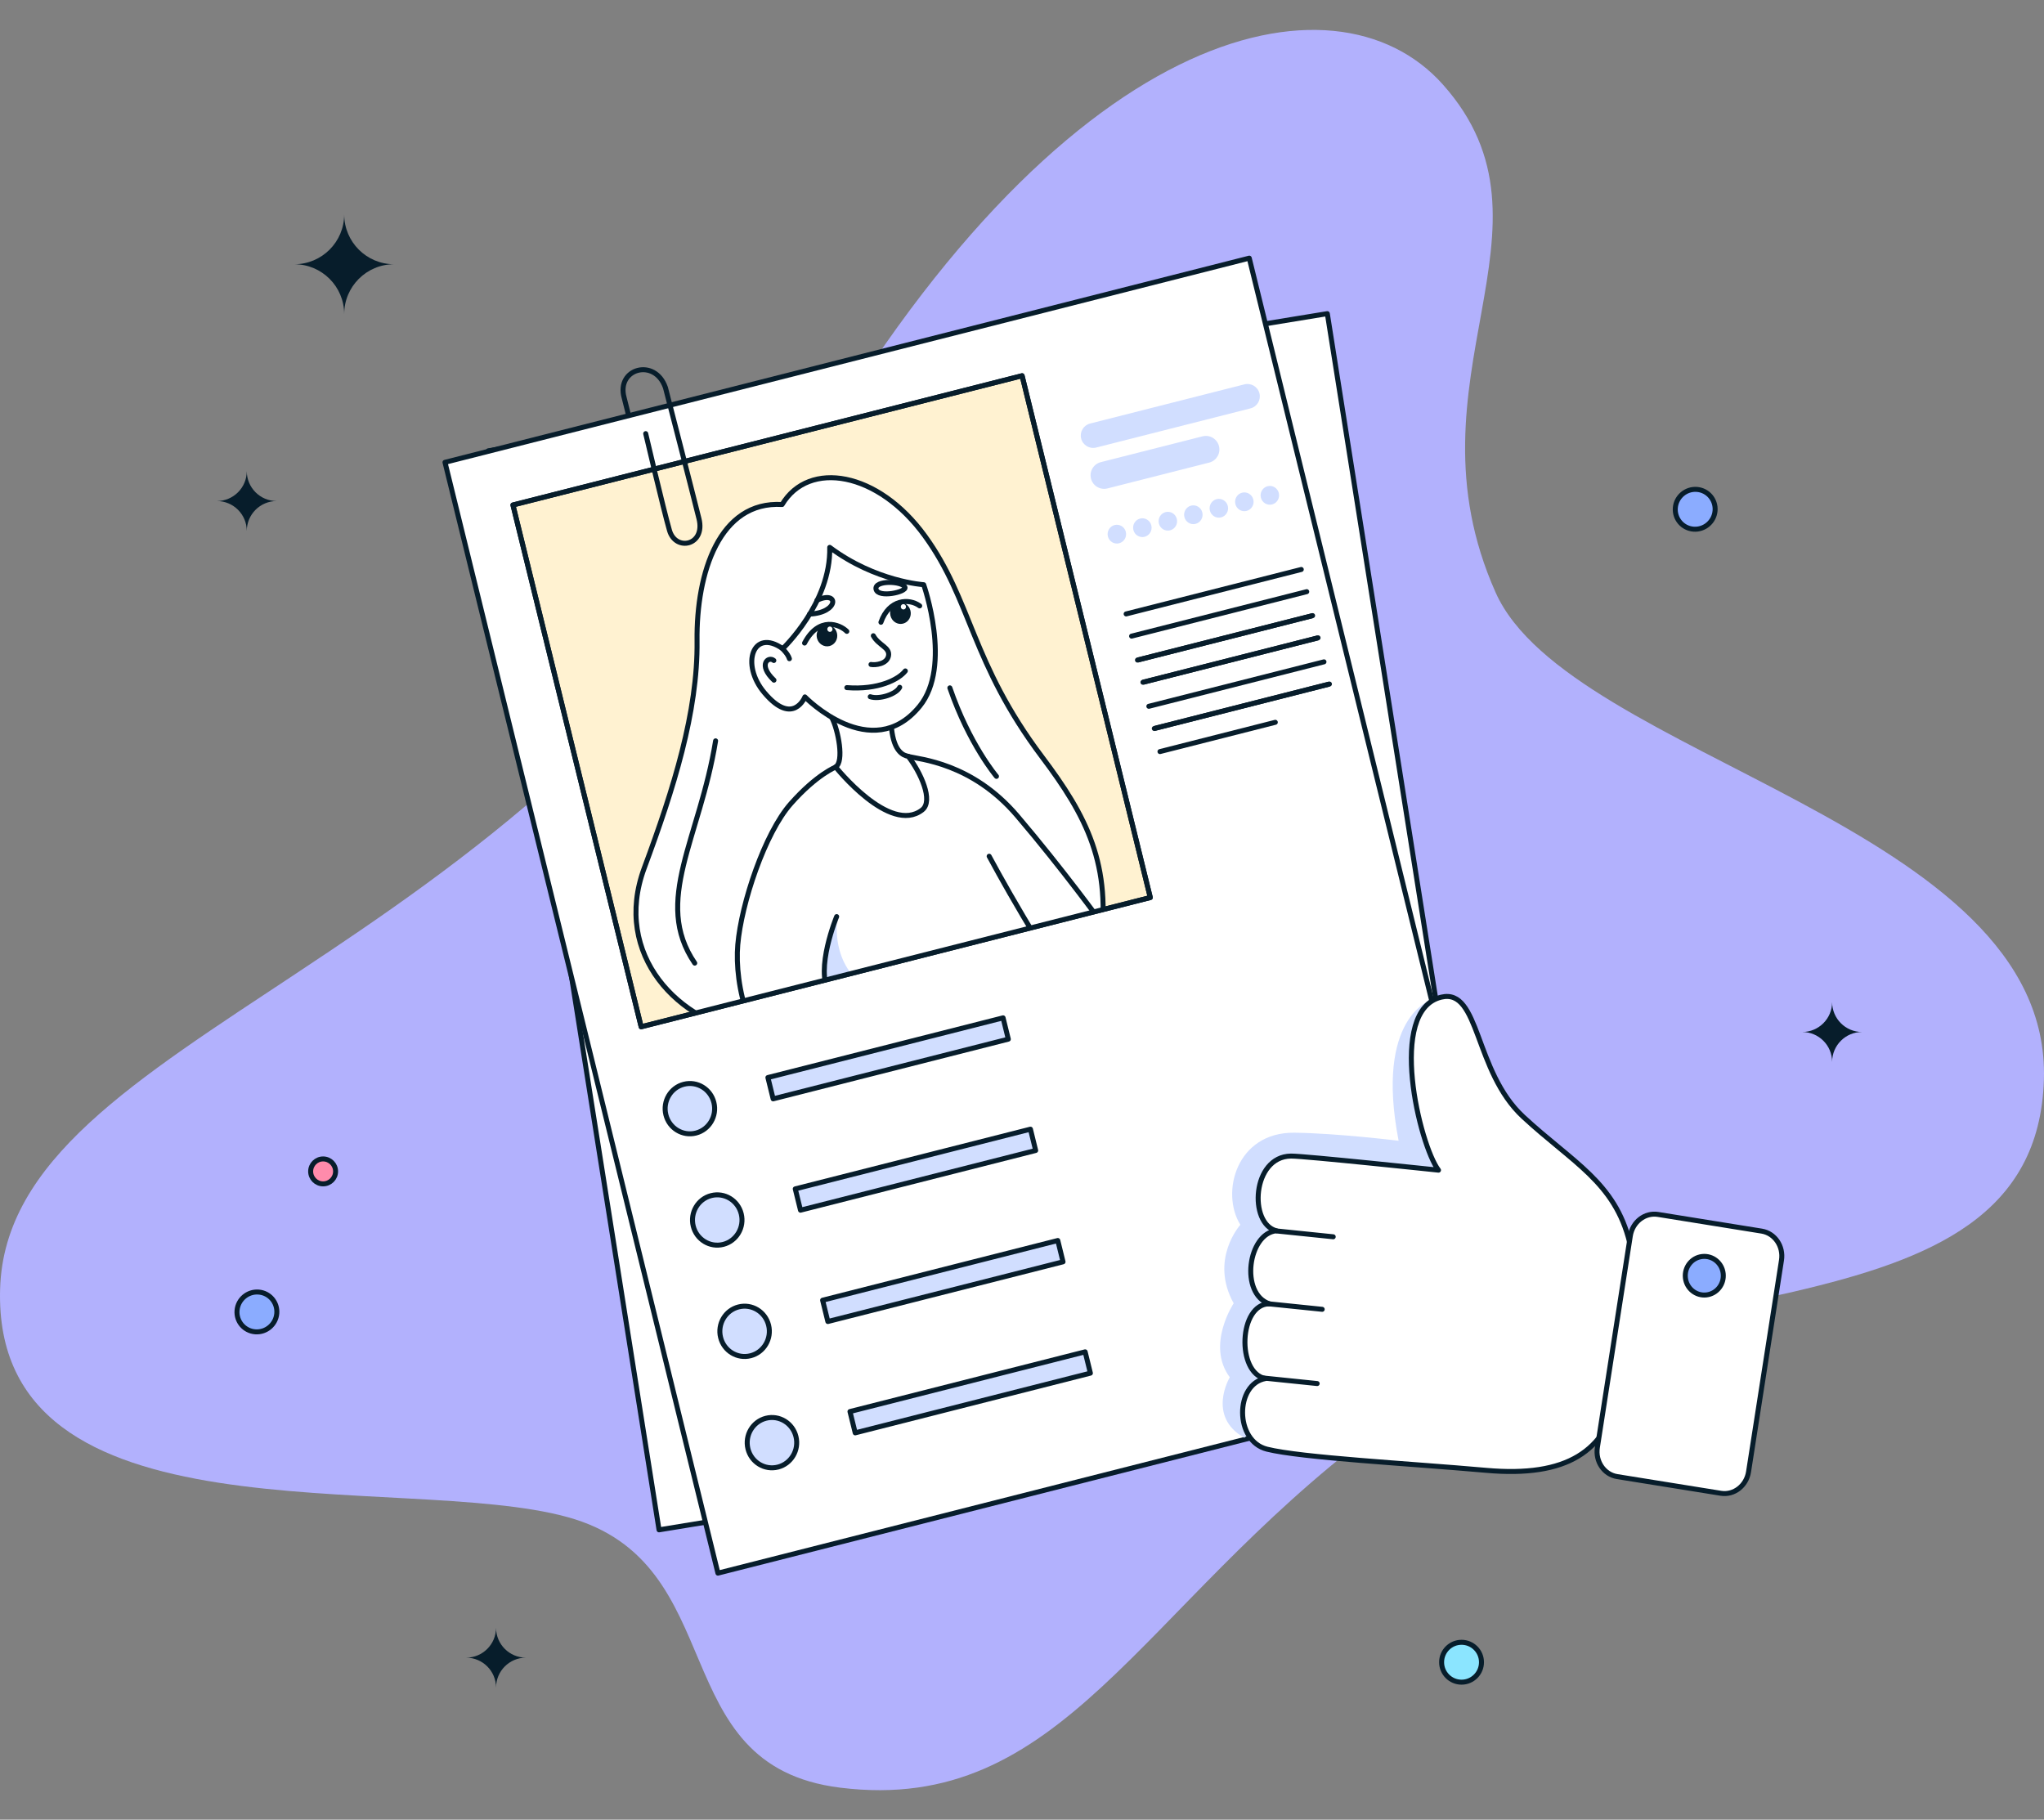 <svg width="820" height="730" viewBox="0 0 820 730" fill="none" xmlns="http://www.w3.org/2000/svg">
<rect x="0" y="0" width="820" height="730" fill="#808080" stroke="none"/>
<path d="M320.576 193.055C425.663 8.163 535.782 -14.325 578.795 33.846C630.286 91.51 561.696 151.767 600.011 237.697C629.651 304.17 822.925 330.68 819.966 432.973C816.802 542.431 645.321 503.5 550.917 574.592C456.513 645.684 426.274 728.264 337.022 717.154C265.583 708.26 294.349 626.953 227.617 608.596C160.886 590.239 -3.031 620.724 0.043 517.048C3.095 414.091 209.147 389.105 320.576 193.055Z" fill="#B2B1FD"/>
<path d="M723 414.003C729.627 414.003 735 408.629 735 402C735 408.629 740.372 414.003 746.999 414.003C740.374 414.003 735.003 419.374 735 426C734.996 419.374 729.625 414.003 723 414.003Z" fill="#071D2B"/>
<path d="M134.626 469.93C134.626 472.692 132.388 474.93 129.626 474.93C126.865 474.93 124.626 472.692 124.626 469.93C124.626 467.169 126.865 464.93 129.626 464.93C132.388 464.93 134.626 467.169 134.626 469.93Z" fill="#FF8BAB" stroke="#071D2B" stroke-width="2"/>
<path d="M672.097 203.705C672.466 199.3 676.336 195.999 680.739 196.333C685.141 196.668 688.409 200.51 688.039 204.915C687.668 209.32 683.8 212.621 679.397 212.287C674.995 211.952 671.726 208.11 672.097 203.705Z" fill="#8BACFF" stroke="#071D2B" stroke-width="2"/>
<path d="M95.097 525.705C95.466 521.3 99.336 517.999 103.739 518.333C108.141 518.668 111.409 522.51 111.039 526.915C110.668 531.32 106.8 534.621 102.397 534.287C97.995 533.952 94.725 530.11 95.097 525.705Z" fill="#8BACFF" stroke="#071D2B" stroke-width="2"/>
<path d="M578.333 666.837C578.333 662.418 581.916 658.837 586.333 658.837C590.751 658.837 594.333 662.418 594.333 666.837C594.333 671.256 590.751 674.837 586.333 674.837C581.916 674.837 578.333 671.256 578.333 666.837Z" fill="#8BE5FF" stroke="#071D2B" stroke-width="2"/>
<path d="M118.083 106.006C129.129 106.006 138.083 97.049 138.083 86C138.083 97.049 147.037 106.006 158.083 106.006C147.041 106.006 138.088 114.957 138.083 126.001C138.078 114.957 129.125 106.006 118.083 106.006Z" fill="#071D2B"/>
<path d="M87 201.003C93.627 201.003 99 195.629 99 189C99 195.629 104.372 201.003 110.999 201.003C104.374 201.003 99.003 206.374 99 213C98.996 206.374 93.625 201.003 87 201.003Z" fill="#071D2B"/>
<path d="M187 665.003C193.627 665.003 199 659.629 199 653C199 659.629 204.372 665.003 210.999 665.003C204.374 665.003 199.003 670.374 199 677C198.996 670.374 193.625 665.003 187 665.003Z" fill="#071D2B"/>
<path d="M195.895 180.843L532.49 125.824L600.981 558.702L264.387 613.722L195.895 180.843Z" fill="white" stroke="#071D2B" stroke-width="2" stroke-miterlimit="10" stroke-linejoin="round"/>
<path d="M178.521 185.464L501.173 103.562L610.666 549.191L288.015 631.092L178.521 185.464Z" fill="white" stroke="#071D2B" stroke-width="2" stroke-miterlimit="10" stroke-linejoin="round"/>
<path d="M308.064 432.274L402.412 408.325L404.513 416.874L310.165 440.824L308.064 432.274Z" fill="#D1DEFF" stroke="#071D2B" stroke-width="2" stroke-miterlimit="10" stroke-linejoin="round"/>
<path d="M319.038 476.938L413.386 452.989L415.487 461.538L321.139 485.488L319.038 476.938Z" fill="#D1DEFF" stroke="#071D2B" stroke-width="2" stroke-miterlimit="10" stroke-linejoin="round"/>
<path d="M330.012 521.603L424.361 497.653L426.461 506.203L332.113 530.152L330.012 521.603Z" fill="#D1DEFF" stroke="#071D2B" stroke-width="2" stroke-miterlimit="10" stroke-linejoin="round"/>
<path d="M340.986 566.266L435.336 542.317L437.437 550.866L343.087 574.816L340.986 566.266Z" fill="#D1DEFF" stroke="#071D2B" stroke-width="2" stroke-miterlimit="10" stroke-linejoin="round"/>
<path d="M267.133 447.205C265.803 441.798 269.04 436.32 274.359 434.97C279.68 433.619 285.069 436.908 286.398 442.315C287.726 447.722 284.491 453.2 279.17 454.551C273.851 455.901 268.461 452.613 267.133 447.205Z" fill="#D1DEFF" stroke="#071D2B" stroke-width="2" stroke-miterlimit="10" stroke-linejoin="round"/>
<path d="M278.107 491.871C276.778 486.462 280.014 480.985 285.333 479.634C290.653 478.283 296.044 481.572 297.372 486.979C298.7 492.386 295.465 497.865 290.144 499.216C284.825 500.565 279.435 497.278 278.107 491.871Z" fill="#D1DEFF" stroke="#071D2B" stroke-width="2" stroke-miterlimit="10" stroke-linejoin="round"/>
<path d="M289.081 536.534C287.752 531.126 290.989 525.649 296.308 524.298C301.628 522.947 307.017 526.236 308.347 531.643C309.675 537.051 306.439 542.529 301.119 543.879C295.8 545.23 290.41 541.941 289.081 536.534Z" fill="#D1DEFF" stroke="#071D2B" stroke-width="2" stroke-miterlimit="10" stroke-linejoin="round"/>
<path d="M300.055 581.199C298.727 575.79 301.962 570.313 307.282 568.962C312.602 567.611 317.991 570.9 319.32 576.307C320.649 581.716 317.413 587.193 312.094 588.544C306.773 589.895 301.383 586.606 300.055 581.199Z" fill="#D1DEFF" stroke="#071D2B" stroke-width="2" stroke-miterlimit="10" stroke-linejoin="round"/>
<path d="M433.721 175.909C433.07 173.258 434.679 170.578 437.325 169.906L499.22 154.195C501.895 153.516 504.611 155.146 505.269 157.826C505.921 160.478 504.312 163.158 501.666 163.83L439.771 179.541C437.096 180.22 434.38 178.589 433.721 175.909Z" fill="#D1DEFF"/>
<path d="M437.668 191.969C436.955 189.069 438.715 186.137 441.61 185.402L482.419 175.044C485.345 174.301 488.315 176.084 489.035 179.016C489.748 181.916 487.988 184.847 485.094 185.582L444.285 195.941C441.359 196.683 438.389 194.9 437.668 191.969Z" fill="#D1DEFF"/>
<path d="M451.78 246.288L522.038 228.455" stroke="#071D2B" stroke-width="2" stroke-miterlimit="10" stroke-linecap="round" stroke-linejoin="round"/>
<path d="M456.328 264.8L526.587 246.966" stroke="#071D2B" stroke-width="2" stroke-miterlimit="10" stroke-linejoin="round"/>
<path d="M453.968 255.194L524.227 237.361" stroke="#071D2B" stroke-width="2" stroke-miterlimit="10" stroke-linecap="round" stroke-linejoin="round"/>
<path d="M458.517 273.706L528.775 255.872" stroke="#071D2B" stroke-width="2" stroke-miterlimit="10" stroke-linejoin="round"/>
<path d="M456.328 264.8L526.587 246.966" stroke="#071D2B" stroke-width="2" stroke-miterlimit="10" stroke-linecap="round" stroke-linejoin="round"/>
<path d="M460.885 283.344L531.143 265.509" stroke="#071D2B" stroke-width="2" stroke-miterlimit="10" stroke-linecap="round" stroke-linejoin="round"/>
<path d="M458.517 273.706L528.775 255.872" stroke="#071D2B" stroke-width="2" stroke-miterlimit="10" stroke-linecap="round" stroke-linejoin="round"/>
<path d="M463.073 292.251L533.332 274.416" stroke="#071D2B" stroke-width="2" stroke-miterlimit="10" stroke-linejoin="round"/>
<path d="M463.073 292.251L533.332 274.416" stroke="#071D2B" stroke-width="2" stroke-miterlimit="10" stroke-linecap="round" stroke-linejoin="round"/>
<path d="M465.348 301.512L511.617 289.766" stroke="#071D2B" stroke-width="2" stroke-miterlimit="10" stroke-linecap="round" stroke-linejoin="round"/>
<path d="M444.456 215.2C443.959 213.18 445.168 211.133 447.156 210.628C449.144 210.124 451.159 211.353 451.654 213.374C452.152 215.394 450.942 217.441 448.954 217.946C446.966 218.45 444.953 217.221 444.456 215.2Z" fill="#D1DEFF"/>
<path d="M454.685 212.604C454.189 210.583 455.397 208.536 457.385 208.032C459.373 207.527 461.388 208.757 461.884 210.777C462.381 212.798 461.171 214.845 459.183 215.349C457.196 215.854 455.182 214.625 454.685 212.604Z" fill="#D1DEFF"/>
<path d="M464.913 210.009C464.416 207.988 465.626 205.94 467.614 205.435C469.601 204.931 471.615 206.16 472.112 208.181C472.608 210.201 471.4 212.248 469.412 212.753C467.424 213.257 465.409 212.028 464.913 210.009Z" fill="#D1DEFF"/>
<path d="M475.141 207.412C474.644 205.391 475.854 203.345 477.842 202.84C479.83 202.334 481.843 203.564 482.34 205.584C482.836 207.605 481.628 209.652 479.64 210.156C477.652 210.661 475.637 209.433 475.141 207.412Z" fill="#D1DEFF"/>
<path d="M485.37 204.815C484.873 202.794 486.082 200.747 488.07 200.243C490.058 199.738 492.073 200.967 492.569 202.987C493.066 205.008 491.856 207.055 489.868 207.559C487.88 208.064 485.867 206.836 485.37 204.815Z" fill="#D1DEFF"/>
<path d="M495.599 202.219C495.103 200.198 496.311 198.151 498.299 197.647C500.287 197.142 502.302 198.37 502.798 200.391C503.295 202.412 502.085 204.458 500.097 204.963C498.109 205.468 496.096 204.239 495.599 202.219Z" fill="#D1DEFF"/>
<path d="M505.827 199.623C505.331 197.602 506.541 195.555 508.529 195.051C510.515 194.546 512.53 195.774 513.027 197.795C513.523 199.815 512.313 201.862 510.326 202.367C508.338 202.871 506.324 201.643 505.827 199.623Z" fill="#D1DEFF"/>
<path d="M205.778 202.583L410.038 150.734L461.472 360.069L257.213 411.917L205.778 202.583Z" stroke="#071D2B" stroke-width="2" stroke-miterlimit="10" stroke-linejoin="round"/>
<mask id="mask0_375_110453" style="mask-type:luminance" maskUnits="userSpaceOnUse" x="205" y="150" width="257" height="262">
<path d="M205.778 202.583L410.038 150.734L461.472 360.069L257.213 411.917L205.778 202.583Z" fill="white"/>
</mask>
<g mask="url(#mask0_375_110453)">
<path d="M205.778 202.583L410.038 150.734L461.472 360.069L257.213 411.917L205.778 202.583Z" fill="#FFF2D1" stroke="#071D2B" stroke-width="2" stroke-miterlimit="10" stroke-linejoin="round"/>
<path d="M313.768 202.393C324.458 184.502 352.227 189.073 371.05 215.029C389.873 240.985 389.561 265.824 417.996 303.601C435.811 327.269 446.255 346.913 441.34 380.711C436.425 414.509 327.376 417.989 302.425 414.709C272.281 410.747 245.555 382.98 258.461 348.225C270.299 316.344 279.973 285.553 279.639 257.13C279.314 229.633 288.669 200.925 313.768 202.393Z" fill="white" stroke="#071D2B" stroke-width="2" stroke-miterlimit="10" stroke-linecap="round" stroke-linejoin="round"/>
<path d="M364.471 303.462C368.774 304.661 389.875 305.909 408.081 327.269C426.287 348.627 442.266 370.666 442.266 370.666L435.149 407.58L387.505 420.26L378.294 426.615C378.294 426.615 344.799 440.142 320.747 430.925C300.284 423.084 294.634 394.712 295.976 379.006C297.391 362.449 306.789 334.251 317.265 322.401C327.742 310.552 335.456 307.643 335.456 307.643C335.456 307.643 360.169 302.261 364.471 303.462Z" fill="white" stroke="#071D2B" stroke-width="2" stroke-miterlimit="10" stroke-linecap="round" stroke-linejoin="round"/>
<path d="M335.767 368.278C334.257 389.179 345.514 402.439 380.136 407.692C399.059 410.562 396.806 415.575 396.806 415.575L376.239 416.45L374.571 412.603C374.571 412.603 353.653 412.293 335.965 401.604C332.225 397.862 326.364 392.988 335.767 368.278Z" fill="#D1DEFF"/>
<path d="M396.825 343.5C396.825 343.5 420.498 387.805 434.642 402.862" stroke="#071D2B" stroke-width="2" stroke-miterlimit="10" stroke-linecap="round" stroke-linejoin="round"/>
<path d="M375.208 412.684C367.441 413.559 338.693 407.837 332.653 398.189C326.869 388.95 335.647 367.711 335.647 367.711" stroke="#071D2B" stroke-width="2" stroke-miterlimit="10" stroke-linecap="round" stroke-linejoin="round"/>
<path d="M357.668 292.324C358.661 301.402 362.206 303.022 364.373 303.441C369.256 309.739 374.653 321.282 369.939 324.937C356.974 334.986 335.221 307.663 335.221 307.663C338.721 305.637 336.305 292.852 333.691 287.877" fill="white"/>
<path d="M357.668 292.324C358.661 301.402 362.206 303.022 364.373 303.441C369.256 309.739 374.653 321.282 369.939 324.937C356.974 334.986 335.221 307.663 335.221 307.663C338.721 305.637 336.305 292.852 333.691 287.877" stroke="#071D2B" stroke-width="2" stroke-miterlimit="10" stroke-linecap="round" stroke-linejoin="round"/>
<path d="M332.865 219.587C351.262 233.351 370.564 234.567 370.564 234.567C370.564 234.567 382.07 267.231 368.937 283.322C349.609 307.006 322.908 279.575 322.908 279.575C322.908 279.575 318.215 291.56 306.664 277.904C296.957 266.426 302.153 251.831 313.994 260.243C313.994 260.243 333.388 241.935 332.865 219.587Z" fill="white" stroke="#071D2B" stroke-width="2" stroke-miterlimit="10" stroke-linecap="round" stroke-linejoin="round"/>
<path d="M316.687 264.255C316.109 262.251 313.652 259.981 313.652 259.981" stroke="#071D2B" stroke-width="2" stroke-miterlimit="10" stroke-linecap="round" stroke-linejoin="round"/>
<path d="M310.439 264.969C308.251 263.13 303.893 266.632 310.492 272.862" stroke="#071D2B" stroke-width="2" stroke-miterlimit="10" stroke-linecap="round" stroke-linejoin="round"/>
<path d="M350.354 255.037C352.453 258.903 357.042 259.682 356.461 263.052C355.88 266.422 351.087 266.89 349.42 266.567" stroke="#071D2B" stroke-width="2" stroke-miterlimit="10" stroke-linecap="round"/>
<path d="M363.2 269.158C360.501 272.592 352.285 276.838 339.725 275.852" stroke="#071D2B" stroke-width="2" stroke-miterlimit="10" stroke-linecap="round"/>
<path d="M360.943 275.726C359.596 278.445 352.768 280.742 349.115 279.503" stroke="#071D2B" stroke-width="2" stroke-miterlimit="10" stroke-linecap="round"/>
<path d="M327.757 240.82C336.673 236.606 336.579 245.822 324.782 246.36" stroke="#071D2B" stroke-width="2" stroke-miterlimit="10" stroke-linecap="round"/>
<path d="M363.05 235.573C363.851 237.474 352.27 240.063 351.445 236.383C350.62 232.705 361.982 233.037 363.05 235.573Z" stroke="#071D2B" stroke-width="2" stroke-miterlimit="10" stroke-linecap="round"/>
<path d="M365.252 244.963C364.681 242.642 362.424 241.216 360.209 241.778C357.996 242.34 356.662 244.678 357.232 246.999C357.803 249.32 360.06 250.745 362.275 250.183C364.49 249.62 365.822 247.284 365.252 244.963Z" fill="#071D2B"/>
<path d="M339.725 253.279C336.925 250.477 328.483 247.058 322.765 257.975" stroke="#071D2B" stroke-width="2" stroke-miterlimit="10" stroke-linecap="round" stroke-linejoin="round"/>
<path d="M368.953 243.06C364.746 239.95 356.655 240.313 353.405 249.633" stroke="#071D2B" stroke-width="2" stroke-miterlimit="10" stroke-linecap="round"/>
<path d="M363.433 243.169C363.29 242.59 362.722 242.235 362.164 242.377C361.605 242.519 361.268 243.104 361.411 243.682C361.553 244.262 362.121 244.617 362.679 244.474C363.238 244.333 363.575 243.748 363.433 243.169Z" fill="white"/>
<path d="M335.761 253.953C335.192 251.632 332.933 250.206 330.718 250.768C328.505 251.33 327.172 253.667 327.741 255.989C328.312 258.31 330.57 259.736 332.784 259.174C334.999 258.611 336.332 256.274 335.761 253.953Z" fill="#071D2B"/>
<path d="M333.942 252.16C333.8 251.581 333.231 251.225 332.673 251.368C332.114 251.509 331.778 252.094 331.92 252.673C332.062 253.252 332.63 253.607 333.189 253.465C333.747 253.323 334.085 252.739 333.942 252.16Z" fill="white"/>
<path d="M381.059 275.953C388.857 298.644 399.758 311.453 399.758 311.453" stroke="#071D2B" stroke-width="2" stroke-miterlimit="10" stroke-linecap="round" stroke-linejoin="round"/>
<path d="M287.082 297.206C280.786 336.266 261.79 361.559 278.71 386.37" stroke="#071D2B" stroke-width="2" stroke-miterlimit="10" stroke-linecap="round" stroke-linejoin="round"/>
</g>
<path d="M205.778 202.583L410.038 150.734L461.472 360.069L257.213 411.917L205.778 202.583Z" stroke="#071D2B" stroke-width="2" stroke-miterlimit="10" stroke-linejoin="round"/>
<path d="M259.04 173.958C259.04 173.958 266.109 204.177 268.578 212.775C271.047 221.374 283.064 218.866 280.429 208.139C277.962 198.094 266.968 155.527 266.968 155.527C262.777 143.394 247.111 147.814 250.393 159.549L251.951 165.756" stroke="#071D2B" stroke-width="2" stroke-miterlimit="10" stroke-linecap="round" stroke-linejoin="round"/>
<path d="M574.156 401.12C574.156 401.12 551.469 408.041 561.09 457.636C561.09 457.636 535.949 454.574 519.223 454.41C496.037 454.183 489.572 478.43 497.598 491.346C497.598 491.346 485.112 505.169 494.923 522.843C494.923 522.843 483.775 539.612 493.361 552.528C493.361 552.528 483.998 568.163 499.158 576.774L581.647 505.395L587.889 434.469L574.156 401.12Z" fill="#D1DEFF"/>
<path d="M653.801 498.528C647.878 474.229 630.892 466.397 611.056 448.007C591.327 429.718 593.705 396.375 578.23 400.02C556.321 405.18 569.561 459.552 577.089 469.429C577.089 469.429 523.165 463.713 517.89 463.777C502.254 463.966 500.878 490.965 512.074 493.752C500.694 494.785 497.316 519.046 509.232 523.04C496.953 523.139 495.967 550.843 507.672 553.032C495.424 555.207 495.241 578.11 508.273 581.36C522.109 584.81 565.029 587.085 596.229 589.854C628.598 592.726 644.355 582.303 649.372 558.791C653.788 538.084 656.278 508.691 653.801 498.528Z" fill="white" stroke="#071D2B" stroke-width="2" stroke-miterlimit="10" stroke-linejoin="round"/>
<path d="M512.333 493.841L534.853 496.159" stroke="#071D2B" stroke-width="2" stroke-miterlimit="10" stroke-linecap="round" stroke-linejoin="round"/>
<path d="M507.909 522.939L530.43 525.258" stroke="#071D2B" stroke-width="2" stroke-miterlimit="10" stroke-linecap="round" stroke-linejoin="round"/>
<path d="M505.897 552.72L528.418 555.039" stroke="#071D2B" stroke-width="2" stroke-miterlimit="10" stroke-linecap="round" stroke-linejoin="round"/>
<path d="M665.147 487.193L706.743 493.885C712.003 494.73 715.561 499.956 714.689 505.558L701.472 590.449C700.6 596.05 695.628 599.905 690.368 599.058L648.771 592.368C643.51 591.522 639.953 586.295 640.825 580.694L654.043 495.803C654.915 490.201 659.887 486.347 665.147 487.193Z" fill="white" stroke="#071D2B" stroke-width="2" stroke-miterlimit="10" stroke-linejoin="round"/>
<path d="M676.137 512.66C675.657 508.404 678.662 504.56 682.85 504.073C687.036 503.586 690.818 506.639 691.298 510.895C691.777 515.15 688.771 518.995 684.585 519.483C680.398 519.97 676.616 516.915 676.137 512.66Z" fill="#8BACFF" stroke="#071D2B" stroke-width="2"/>
</svg>
